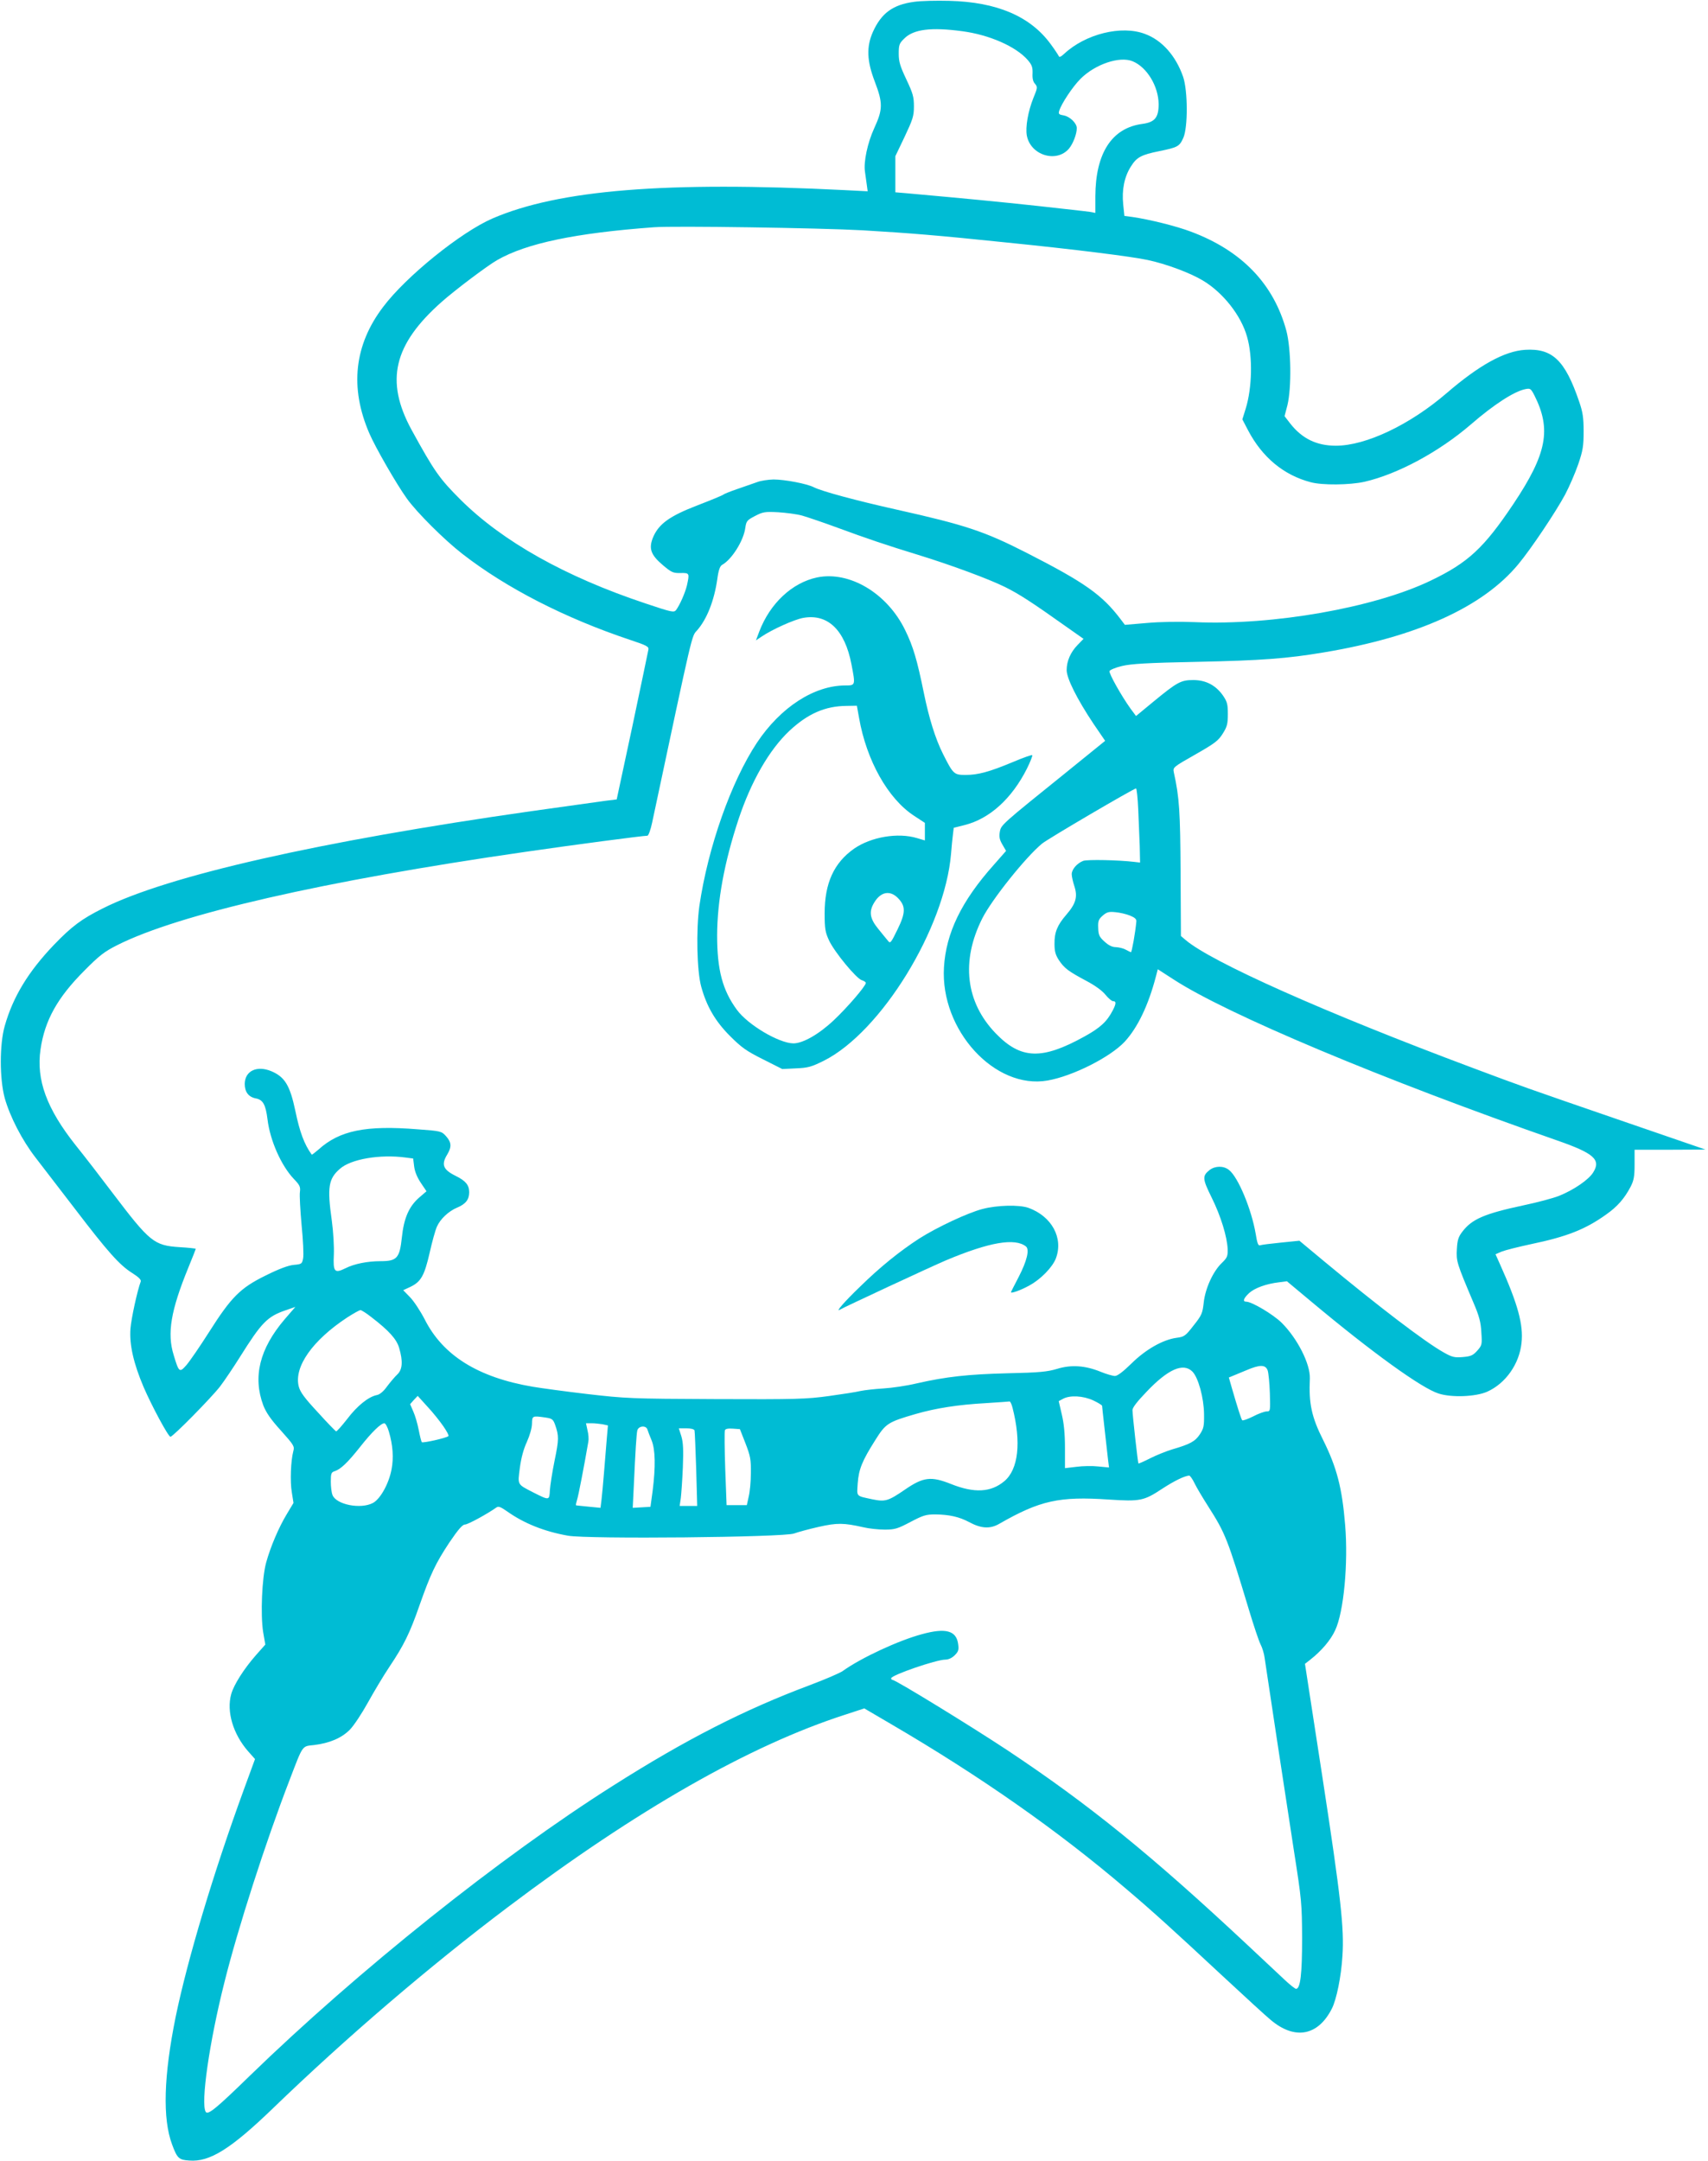 <?xml version="1.0" standalone="no"?>
<!DOCTYPE svg PUBLIC "-//W3C//DTD SVG 20010904//EN"
 "http://www.w3.org/TR/2001/REC-SVG-20010904/DTD/svg10.dtd">
<svg version="1.0" xmlns="http://www.w3.org/2000/svg"
 width="1012pt" height="1280pt" viewBox="0 0 1012 1280"
 preserveAspectRatio="xMidYMid meet">
<g transform="translate(0,1280) scale(0.1,-0.1)"
fill="#00bcd4" stroke="none">
<path d="M5415 12789 c-125 -17 -193 -67 -243 -178 -39 -88 -36 -171 11 -294
49 -128 48 -165 -3 -276 -40 -87 -64 -201 -55 -258 2 -15 7 -48 10 -72 l6 -44
-138 7 c-1055 53 -1691 2 -2085 -168 -187 -81 -512 -343 -648 -524 -171 -225
-199 -477 -82 -748 36 -84 161 -301 222 -386 59 -83 224 -247 330 -329 260
-202 607 -380 993 -509 97 -32 112 -40 109 -57 -2 -12 -45 -216 -95 -454 l-93
-434 -65 -8 c-35 -5 -235 -33 -444 -62 -1256 -179 -2151 -382 -2535 -575 -128
-64 -185 -107 -291 -217 -151 -158 -242 -307 -291 -480 -31 -109 -31 -312 0
-427 31 -110 103 -250 183 -353 37 -48 142 -185 233 -303 194 -254 264 -333
339 -380 38 -24 54 -40 51 -50 -21 -57 -56 -218 -61 -280 -7 -94 18 -205 78
-346 48 -111 146 -294 159 -294 15 0 244 233 294 298 26 34 79 113 118 175
128 204 162 239 270 276 l58 20 -64 -74 c-148 -174 -189 -340 -126 -509 17
-43 44 -83 105 -150 76 -85 81 -93 73 -121 -15 -56 -20 -180 -9 -244 l10 -63
-39 -65 c-48 -79 -97 -194 -123 -288 -25 -91 -34 -307 -18 -411 l13 -75 -55
-62 c-72 -82 -131 -175 -147 -231 -29 -104 11 -237 100 -339 l41 -46 -67 -183
c-180 -493 -333 -1004 -403 -1343 -71 -350 -79 -604 -21 -758 30 -81 40 -90
101 -94 121 -10 246 68 497 310 434 419 927 841 1390 1190 766 578 1435 959
2000 1141 l113 37 157 -92 c534 -312 993 -634 1397 -979 157 -133 280 -245
555 -501 140 -130 275 -254 300 -274 142 -119 279 -94 361 67 28 54 56 193 63
313 11 163 -9 344 -118 1055 l-104 675 32 25 c66 52 120 115 147 174 51 108
78 397 59 624 -18 219 -49 339 -130 502 -69 137 -86 217 -79 365 3 86 -74 238
-168 331 -50 49 -176 124 -209 124 -23 0 -16 20 17 51 33 30 101 55 178 64
l46 6 145 -121 c360 -301 654 -513 754 -544 77 -25 221 -19 288 11 109 49 190
164 203 288 12 108 -21 230 -128 468 l-26 58 37 16 c20 8 99 28 174 44 211 44
321 87 444 175 67 47 108 94 145 164 19 37 24 60 24 132 l0 88 210 0 210 1
-480 165 c-616 212 -595 205 -900 319 -872 326 -1550 628 -1701 758 l-27 23
-2 375 c-2 361 -7 445 -40 594 -6 30 -5 31 127 106 116 66 137 82 163 124 26
41 30 58 30 116 0 59 -4 73 -30 111 -43 60 -101 90 -175 90 -73 0 -95 -12
-236 -128 l-103 -85 -32 43 c-54 75 -130 210 -125 223 2 7 35 21 73 30 54 13
146 19 453 25 375 8 525 19 745 56 551 92 941 268 1151 522 75 90 221 308 277
412 25 47 60 128 78 180 28 82 32 109 32 195 0 81 -5 114 -26 175 -84 247
-159 318 -321 308 -122 -8 -271 -90 -464 -256 -218 -188 -479 -312 -657 -312
-114 0 -200 42 -270 131 l-34 44 17 65 c25 104 22 332 -6 440 -75 278 -264
475 -566 588 -87 33 -249 73 -348 87 l-46 6 -7 68 c-9 87 7 164 45 224 35 56
61 70 170 92 107 22 118 27 141 78 28 62 27 280 -1 362 -43 124 -125 217 -226
254 -139 53 -352 0 -478 -117 -19 -18 -30 -23 -33 -14 -3 6 -24 39 -48 71
-121 165 -319 249 -600 256 -77 2 -171 0 -210 -6z m287 -174 c159 -21 317 -90
387 -170 25 -29 30 -43 29 -79 -2 -30 3 -51 15 -63 15 -18 15 -23 -10 -83 -32
-80 -48 -173 -39 -223 22 -117 176 -164 250 -77 24 29 46 86 46 121 0 29 -40
68 -76 75 -30 5 -34 9 -28 28 13 42 79 142 126 189 87 87 233 136 309 104 85
-35 153 -148 154 -254 0 -80 -23 -107 -97 -117 -181 -24 -277 -174 -278 -429
l0 -98 -32 6 c-18 3 -157 18 -308 35 -233 25 -406 42 -785 76 l-60 5 0 107 0
107 55 115 c48 102 55 122 55 180 0 57 -6 77 -45 160 -37 78 -45 105 -45 152
0 51 3 61 32 89 55 56 160 69 345 44z m-592 -1179 c285 -17 434 -29 850 -72
408 -41 749 -84 840 -104 109 -23 251 -76 326 -121 120 -71 228 -208 263 -334
34 -117 30 -302 -8 -425 l-20 -64 34 -65 c84 -160 211 -265 370 -307 69 -19
231 -17 318 2 198 45 444 178 632 340 135 117 255 195 322 209 30 6 33 4 54
-36 102 -202 75 -346 -124 -644 -175 -261 -268 -348 -492 -455 -334 -160 -932
-265 -1395 -245 -93 4 -207 2 -285 -5 l-130 -11 -25 33 c-110 145 -211 217
-560 395 -248 126 -358 163 -765 254 -242 54 -446 109 -493 133 -41 21 -172
46 -239 46 -32 -1 -76 -7 -98 -16 -22 -8 -74 -26 -115 -40 -41 -14 -79 -29
-85 -34 -6 -5 -74 -33 -152 -63 -164 -63 -228 -109 -262 -186 -29 -68 -17
-106 56 -168 51 -43 61 -48 105 -47 54 1 54 -1 38 -74 -11 -45 -42 -115 -64
-145 -13 -16 -24 -14 -182 39 -474 158 -845 366 -1095 614 -125 125 -155 167
-291 415 -157 289 -107 504 179 757 79 70 270 214 328 247 173 100 466 161
930 195 118 9 983 -4 1235 -18z m-357 -1690 c31 -9 126 -41 210 -72 168 -62
292 -104 472 -159 202 -62 425 -145 520 -192 86 -43 157 -89 367 -238 l98 -69
-35 -36 c-42 -43 -65 -96 -65 -149 0 -49 61 -171 159 -318 l69 -101 -221 -179
c-397 -320 -395 -318 -403 -360 -5 -29 -2 -46 15 -75 l22 -38 -73 -83 c-192
-215 -283 -404 -295 -607 -22 -372 302 -725 614 -670 149 26 371 138 457 230
77 84 140 215 185 387 l11 42 93 -60 c318 -207 1239 -593 2276 -955 215 -75
258 -113 211 -188 -26 -43 -115 -104 -202 -139 -35 -14 -129 -39 -210 -56
-234 -50 -307 -82 -364 -157 -23 -30 -29 -49 -32 -103 -4 -72 -1 -82 98 -316
34 -79 44 -116 47 -176 5 -73 4 -77 -24 -109 -25 -28 -38 -34 -86 -38 -49 -4
-63 -1 -114 28 -109 61 -386 272 -711 542 l-143 119 -109 -11 c-61 -6 -116
-13 -124 -16 -11 -4 -17 12 -26 68 -25 146 -104 336 -158 378 -32 26 -82 25
-115 0 -44 -35 -43 -52 12 -163 55 -111 92 -233 95 -307 1 -41 -3 -50 -35 -81
-52 -50 -98 -151 -107 -235 -7 -63 -12 -75 -60 -135 -48 -62 -55 -67 -101 -73
-81 -11 -183 -69 -267 -152 -49 -48 -83 -74 -98 -74 -12 0 -51 11 -85 25 -91
37 -174 43 -258 17 -57 -17 -104 -22 -293 -26 -235 -6 -363 -20 -539 -60 -58
-14 -147 -27 -198 -30 -51 -3 -111 -10 -135 -15 -24 -6 -108 -19 -188 -30
-132 -18 -193 -20 -670 -18 -503 2 -535 4 -760 30 -129 15 -274 35 -322 43
-325 55 -534 185 -642 400 -26 50 -65 109 -87 131 l-40 41 45 21 c61 30 81 67
112 202 14 63 33 132 43 154 20 45 69 91 119 112 51 21 72 48 72 91 0 43 -21
68 -80 97 -75 37 -87 67 -50 127 27 45 25 72 -7 108 -27 30 -31 31 -168 41
-308 25 -463 -7 -588 -120 -21 -18 -39 -32 -40 -30 -44 61 -71 133 -97 259
-32 151 -62 201 -142 235 -86 36 -157 2 -158 -75 0 -48 23 -78 66 -86 42 -8
58 -36 69 -124 15 -125 81 -274 156 -353 35 -36 40 -47 36 -77 -3 -19 2 -108
10 -197 9 -89 13 -177 9 -196 -6 -33 -9 -35 -55 -39 -33 -3 -89 -24 -167 -63
-151 -74 -204 -128 -336 -336 -54 -85 -114 -172 -133 -194 -41 -47 -45 -45
-76 59 -40 128 -17 264 87 518 24 59 44 109 44 111 0 2 -43 7 -96 10 -152 10
-176 30 -397 321 -67 89 -165 216 -219 283 -172 217 -234 387 -208 567 25 172
100 307 260 467 88 89 119 113 195 151 362 183 1221 380 2415 552 289 42 699
96 726 96 6 0 19 35 28 78 245 1151 233 1101 266 1138 59 67 102 178 120 304
7 53 16 77 28 84 57 31 128 143 138 220 6 40 10 45 58 70 46 24 59 26 136 22
47 -3 111 -11 143 -20z m1991 -1738 c3 -68 7 -167 9 -220 l2 -97 -35 4 c-91
11 -278 15 -302 6 -36 -14 -68 -50 -68 -79 0 -13 7 -45 16 -72 20 -62 9 -102
-48 -168 -53 -61 -71 -104 -70 -173 0 -44 6 -65 26 -96 32 -48 56 -66 163
-123 51 -27 94 -58 113 -82 17 -21 37 -38 45 -38 19 0 19 -14 -1 -53 -35 -68
-74 -104 -168 -156 -253 -140 -377 -136 -526 18 -179 185 -207 429 -80 681 57
113 258 364 354 443 35 29 542 326 557 327 4 0 10 -55 13 -122z m-49 -631 c28
-11 39 -21 38 -34 -6 -68 -27 -183 -32 -183 -3 1 -17 7 -31 15 -14 8 -40 14
-58 15 -22 0 -43 10 -68 33 -30 27 -36 39 -37 80 -2 42 2 52 27 74 24 21 37
24 75 20 25 -2 64 -11 86 -20z m-4293 -1433 l46 -6 6 -48 c4 -31 19 -66 40
-97 l33 -49 -43 -37 c-61 -53 -91 -122 -103 -237 -13 -122 -29 -140 -126 -140
-78 0 -157 -16 -208 -42 -65 -32 -74 -22 -69 80 2 49 -3 136 -12 202 -28 198
-20 248 48 307 65 58 238 87 388 67z m-201 -946 c104 -80 149 -130 164 -182
23 -78 20 -128 -11 -157 -14 -13 -41 -45 -60 -70 -21 -30 -44 -49 -61 -52 -50
-10 -117 -64 -176 -142 -33 -42 -62 -75 -66 -73 -4 2 -53 52 -108 113 -80 86
-104 119 -113 153 -29 116 81 273 288 409 36 23 71 43 78 43 6 0 36 -19 65
-42z m5310 -315 c5 -15 11 -75 13 -135 3 -106 3 -108 -19 -108 -12 0 -49 -13
-81 -30 -32 -16 -61 -26 -64 -22 -6 7 -27 73 -61 190 l-18 63 22 9 c12 5 49
20 82 34 80 34 113 34 126 -1z m-446 -7 c35 -35 68 -156 69 -252 1 -71 -2 -85
-25 -120 -28 -42 -58 -58 -164 -89 -33 -10 -91 -33 -129 -52 -37 -19 -69 -33
-71 -31 -3 4 -35 287 -35 316 0 15 29 52 83 108 128 135 218 174 272 120z
m-4438 -324 c20 -29 34 -55 30 -58 -10 -11 -152 -43 -158 -36 -3 4 -11 36 -18
72 -7 36 -21 85 -32 109 l-19 44 22 25 23 24 58 -64 c32 -34 74 -87 94 -116z
m3851 153 c28 -13 52 -28 52 -32 0 -8 24 -218 35 -317 l6 -48 -63 6 c-35 4
-93 3 -130 -2 l-68 -8 0 120 c0 83 -6 145 -19 199 l-18 78 26 14 c41 22 119
18 179 -10z m-479 -42 c53 -206 35 -366 -48 -436 -80 -67 -178 -72 -316 -17
-118 47 -164 42 -273 -33 -99 -68 -117 -73 -191 -58 -102 22 -94 14 -89 95 6
83 26 133 104 256 62 99 75 107 240 155 118 34 250 55 414 64 74 5 138 9 142
10 4 0 12 -16 17 -36z m-2768 -59 c40 -6 46 -10 58 -43 23 -66 23 -86 -3 -212
-14 -68 -26 -148 -28 -176 -3 -61 -3 -61 -98 -13 -97 50 -93 43 -80 145 8 60
22 112 42 155 17 38 30 83 30 108 1 46 2 47 79 36z m-927 -83 c24 -81 29 -156
16 -224 -16 -85 -66 -175 -110 -199 -73 -39 -218 -10 -240 47 -6 15 -10 50
-10 80 0 47 3 55 23 61 35 11 77 51 150 143 70 89 123 140 144 141 7 0 19 -22
27 -49z m1266 43 l32 -7 -7 -81 c-4 -45 -11 -133 -16 -196 -5 -63 -12 -137
-15 -163 l-6 -48 -72 7 c-39 4 -72 7 -73 8 -2 1 1 16 6 32 8 23 42 200 67 345
3 14 1 44 -5 67 l-9 42 33 0 c18 0 47 -3 65 -6z m266 -31 c3 -10 14 -39 25
-65 22 -55 24 -154 6 -298 l-13 -95 -52 -3 -53 -3 6 123 c10 219 16 312 21
335 7 28 52 32 60 6z m279 -5 c2 -7 6 -111 10 -230 l6 -218 -52 0 -52 0 7 48
c3 26 9 108 12 182 4 104 2 146 -9 183 l-15 47 44 0 c27 0 46 -5 49 -12z m302
-77 c29 -75 33 -96 32 -175 0 -50 -6 -113 -13 -141 l-11 -50 -60 0 -60 0 -8
215 c-4 118 -5 221 -2 228 3 9 19 12 47 10 l42 -3 33 -84z m2661 -237 c12 -25
49 -87 81 -137 102 -160 114 -191 241 -612 28 -93 59 -186 69 -205 10 -19 21
-55 24 -80 11 -77 125 -829 174 -1145 45 -287 47 -310 48 -515 0 -212 -10
-300 -36 -300 -6 0 -36 24 -67 53 -31 29 -131 123 -222 208 -569 532 -936 830
-1424 1154 -218 144 -660 415 -678 415 -4 0 -8 4 -8 9 0 19 268 111 322 111
18 0 39 10 55 26 22 22 25 32 20 67 -11 79 -74 96 -213 58 -139 -37 -361 -140
-470 -218 -18 -13 -105 -50 -195 -84 -388 -145 -737 -323 -1167 -596 -666
-421 -1511 -1096 -2152 -1718 -197 -192 -248 -234 -261 -214 -31 49 21 413
111 769 79 317 243 827 385 1195 82 214 73 201 146 209 91 11 162 41 211 90
24 24 72 97 108 162 36 65 94 162 129 214 83 124 119 196 176 360 67 190 96
250 177 373 53 78 78 107 93 107 17 0 131 62 186 101 12 9 25 4 65 -24 99 -70
218 -118 359 -143 116 -21 1279 -10 1340 13 22 8 87 26 145 39 111 25 149 24
265 -2 33 -8 90 -14 127 -14 60 0 76 5 152 45 76 40 93 45 148 45 81 -1 141
-14 199 -45 72 -39 125 -42 179 -11 242 139 357 164 650 144 186 -12 207 -8
316 64 72 47 132 76 160 78 5 0 20 -21 32 -46z"/>
<path d="M4842 9380 c-148 -31 -279 -153 -343 -320 l-20 -53 33 22 c63 43 193
101 246 111 146 27 248 -71 287 -275 24 -124 24 -125 -36 -125 -185 0 -384
-129 -524 -339 -153 -231 -290 -619 -341 -966 -20 -143 -15 -387 11 -480 32
-116 83 -204 170 -291 69 -69 97 -89 195 -138 l115 -58 81 4 c71 3 90 8 165
45 339 170 717 784 754 1226 3 39 8 91 11 113 l5 41 64 16 c148 37 280 156
370 335 20 41 34 76 31 79 -3 3 -54 -15 -113 -40 -141 -59 -208 -77 -281 -77
-70 0 -74 4 -135 125 -45 90 -82 209 -113 360 -40 196 -63 275 -111 373 -106
218 -329 351 -521 312z m248 -832 c44 -252 171 -479 326 -580 l64 -42 0 -52 0
-52 -47 14 c-113 34 -272 7 -373 -63 -119 -84 -174 -204 -174 -383 0 -92 4
-112 26 -160 32 -69 164 -229 195 -236 13 -4 23 -11 23 -16 0 -18 -109 -145
-191 -222 -87 -82 -182 -136 -238 -136 -86 1 -270 110 -335 199 -85 116 -117
236 -117 441 1 205 42 430 126 685 75 226 182 413 302 526 109 102 212 147
339 148 l61 1 13 -72z m229 -1066 c48 -48 48 -87 -1 -187 -40 -82 -43 -85 -57
-67 -9 10 -35 43 -58 71 -50 61 -56 103 -22 157 38 62 92 72 138 26z"/>
<path d="M5821 5639 c-88 -23 -269 -108 -373 -174 -116 -75 -235 -171 -351
-285 -93 -89 -151 -156 -120 -137 25 15 543 256 628 292 257 108 409 134 474
82 22 -18 6 -85 -43 -180 -25 -48 -46 -89 -46 -91 0 -9 61 13 109 40 67 36
137 108 157 160 46 121 -24 250 -163 300 -55 19 -185 16 -272 -7z"/>
</g>
</svg>
